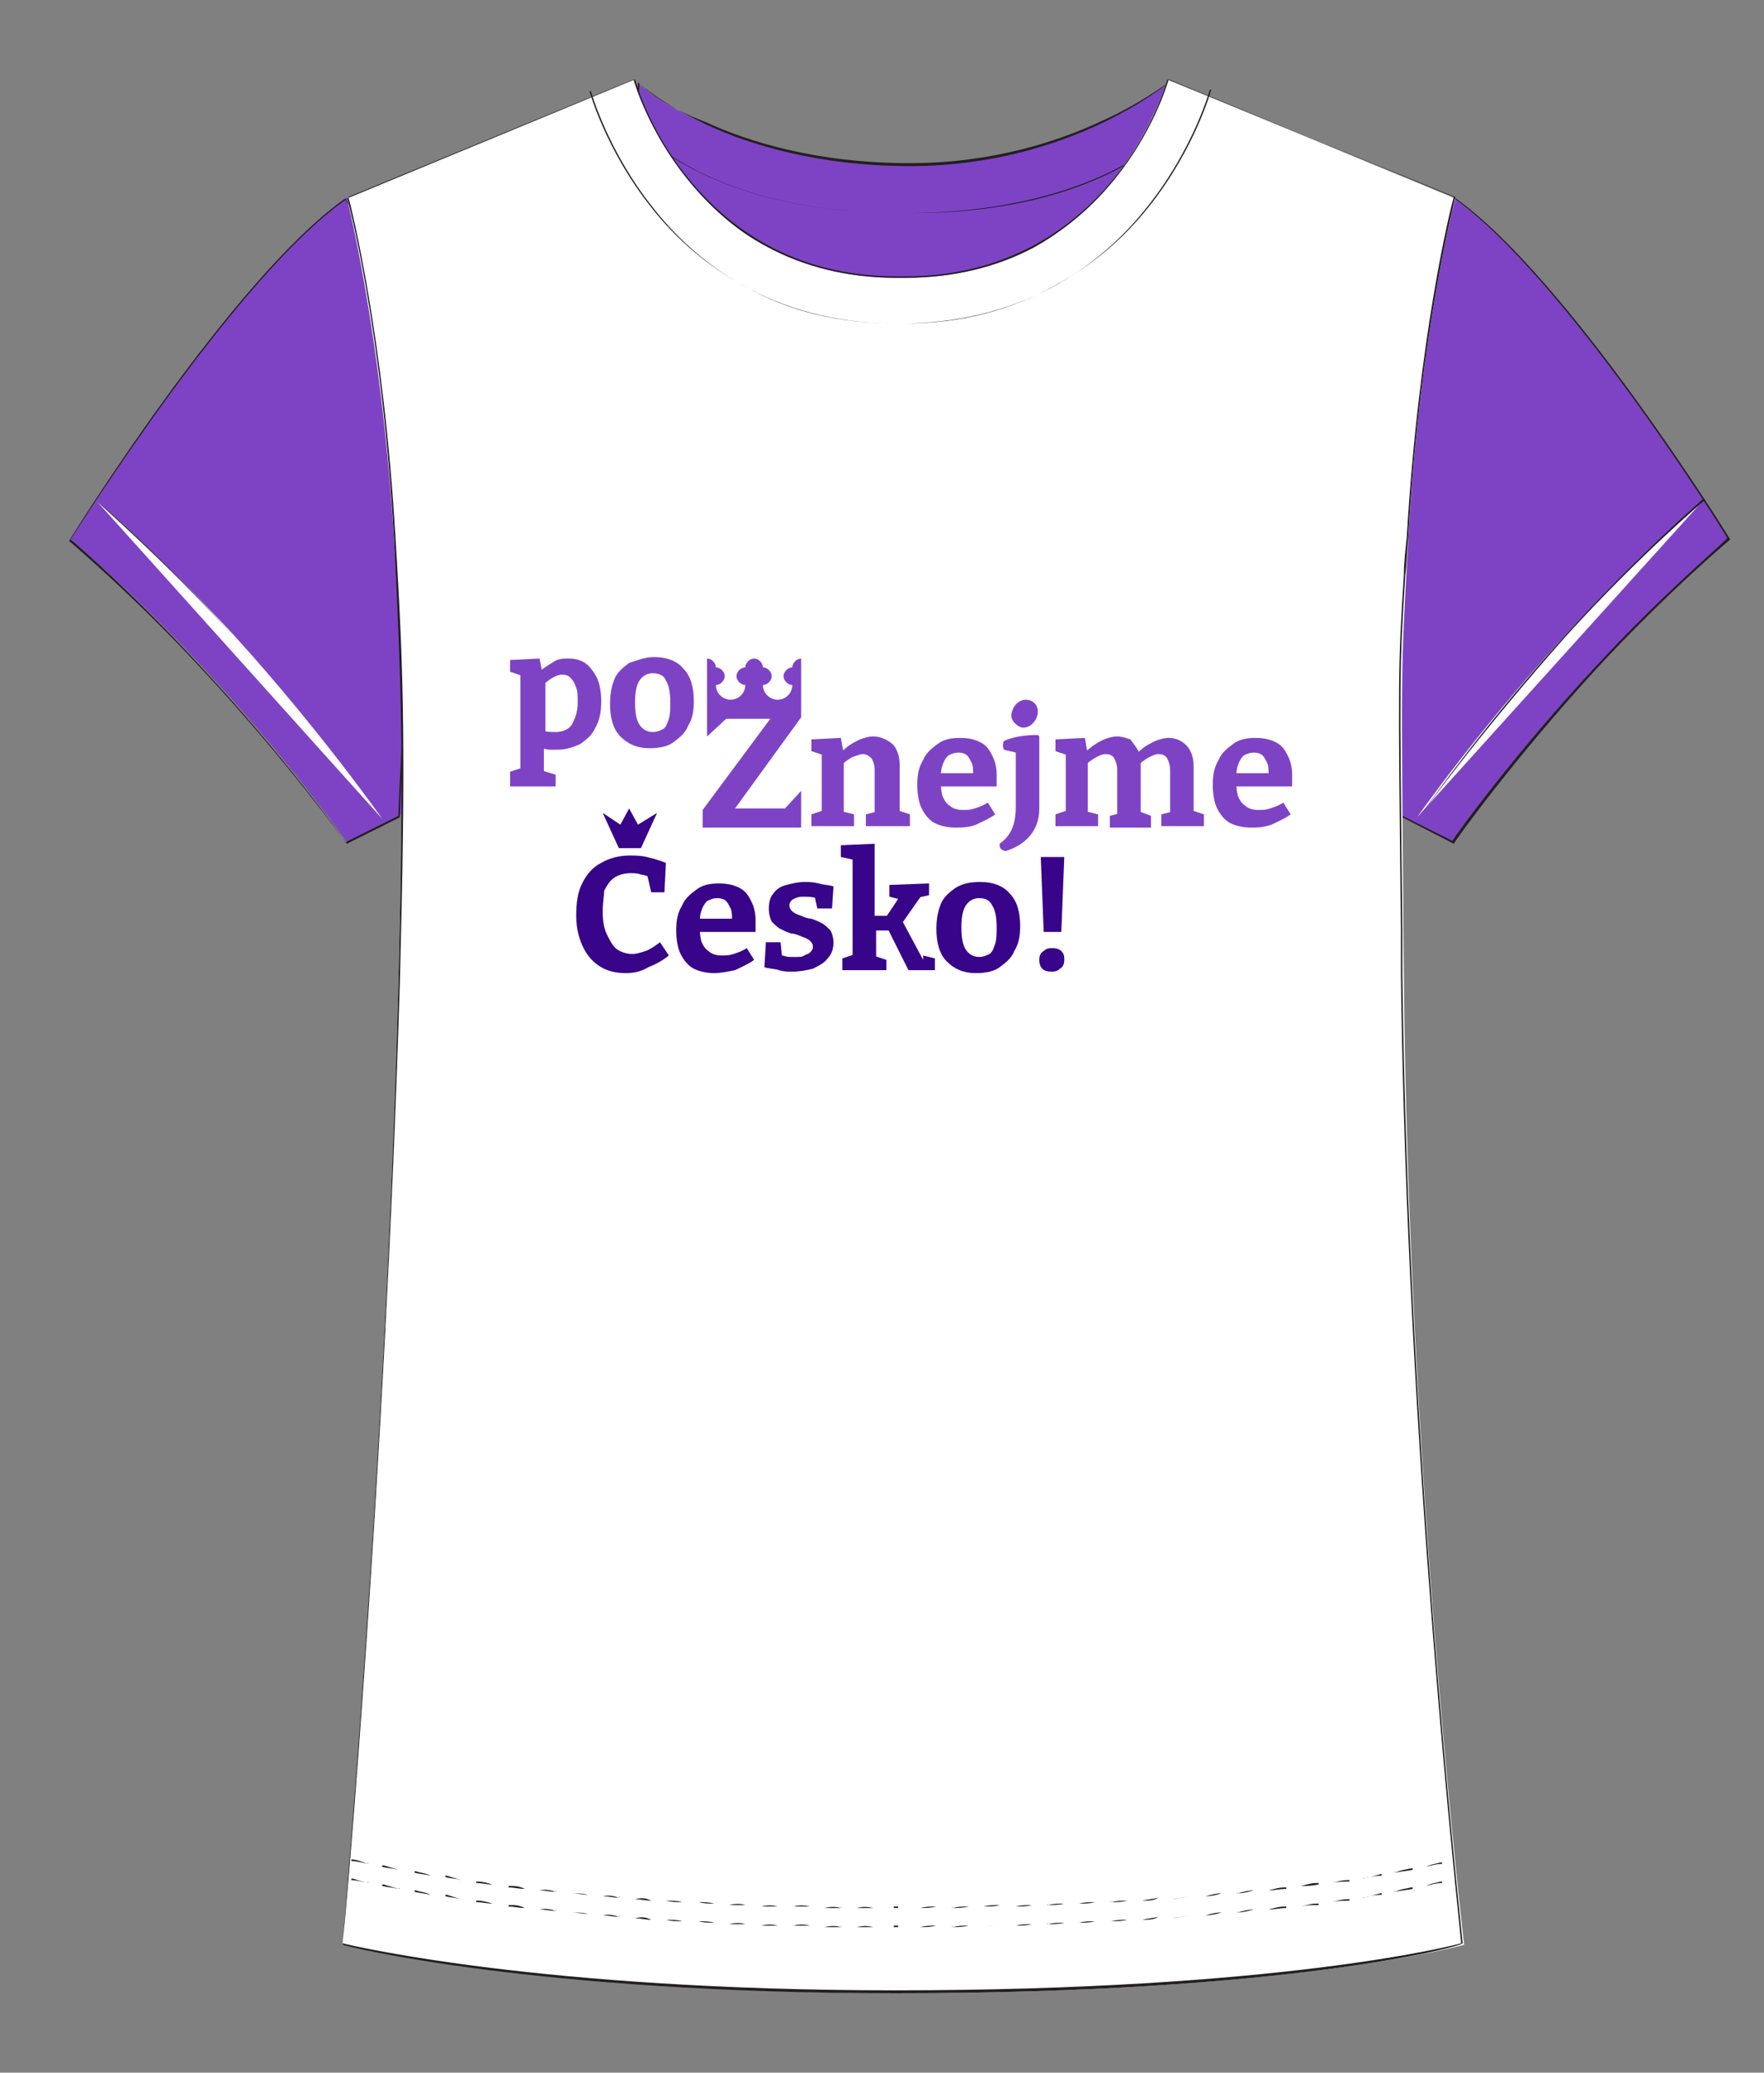 <?xml version="1.0" encoding="utf-8"?>
<!-- Generator: Adobe Illustrator 27.0.1, SVG Export Plug-In . SVG Version: 6.00 Build 0)  -->
<svg version="1.1" xmlns="http://www.w3.org/2000/svg" xmlns:xlink="http://www.w3.org/1999/xlink" x="0px" y="0px"
	 viewBox="0 0 120 141" style="enable-background:new 0 0 120 141;" xml:space="preserve">
<rect x="0" y="0" width="120" height="141" fill="#808080" stroke="none"/>
<style type="text/css">
	.st0{fill:#7E43C5;}
	.st1{fill:#231F20;}
	.st2{fill:#FFFFFF;}
	.st3{fill:#380489;}
</style>
<g id="Layer_2">
	<g>
		<g>
			<g>
				<path class="st0" d="M23.6,13.4C15.8,18.9,4.8,36.7,4.8,36.7s4.3,3.6,9.1,8.8c5.7,6.1,9.7,11.8,9.7,11.8l3.7-1.9
					C28,36.5,29.9,23.7,23.6,13.4z"/>
			</g>
			<path class="st1" d="M23.6,57.4L23.6,57.4c-0.1-0.1-4.2-5.8-9.8-11.8c-4.7-5.1-9-8.7-9.1-8.8l0,0l0,0
				c0.1-0.2,11.1-17.9,18.8-23.3l0,0l0,0c5.3,8.7,4.8,19.1,4.1,33.5c-0.1,2.7-0.3,5.6-0.4,8.6l0,0L23.6,57.4z M4.8,36.7
				c0.4,0.3,4.5,3.9,9,8.8c5.4,5.8,9.4,11.3,9.7,11.8l3.6-1.8c0.1-3,0.3-5.8,0.4-8.5c0.7-14.4,1.3-24.8-4-33.4
				C16.1,18.8,5.4,35.8,4.8,36.7z"/>
		</g>
		<g>
			<path class="st2" d="M6.5,34c0,0,4.4,3.8,9.4,9.2C21.8,49.7,26,55.7,26,55.7"/>
			<path class="st1" d="M26,55.7c0-0.1-4.3-6.1-10.1-12.4C11,37.9,6.5,34.1,6.5,34L6.5,34c0,0,4.5,3.8,9.4,9.3
				C21.7,49.6,26,55.6,26,55.7L26,55.7z"/>
		</g>
		<g>
			<g>
				<path class="st0" d="M98.8,13.4c7.8,5.4,18.8,23.3,18.8,23.3s-4.3,3.6-9.1,8.8c-5.7,6.1-9.7,11.8-9.7,11.8l-3.7-1.9
					C94.5,36.5,92.5,23.7,98.8,13.4z"/>
			</g>
			<path class="st1" d="M98.9,57.4l-3.7-1.9l0,0c-0.1-3-0.3-5.8-0.4-8.6c-0.7-14.4-1.3-24.8,4.1-33.5l0,0l0,0
				c7.7,5.4,18.7,23.1,18.8,23.3l0,0l0,0c0,0-4.3,3.6-9.1,8.8C103,51.6,98.9,57.3,98.9,57.4L98.9,57.4z M95.2,55.4l3.6,1.8
				c0.3-0.5,4.3-6,9.7-11.8c4.5-4.9,8.7-8.4,9-8.8c-0.5-0.9-11.2-17.9-18.7-23.2c-5.3,8.6-4.7,19-4,33.4
				C95,49.6,95.1,52.4,95.2,55.4z"/>
		</g>
		<g>
			<path class="st2" d="M115.9,34c0,0-4.4,3.8-9.4,9.2c-5.9,6.4-10.1,12.4-10.1,12.4"/>
			<path class="st1" d="M96.5,55.7L96.5,55.7c0-0.1,4.2-6.1,10-12.5c4.9-5.4,9.3-9.2,9.4-9.3L116,34c0,0-4.5,3.8-9.4,9.2
				C100.8,49.7,96.5,55.6,96.5,55.7z"/>
		</g>
		<g>
			<g>
				<path class="st0" d="M43.4,5.7c0,0,6.1,5.5,18.4,5.5c10.8,0,17.6-5.5,17.6-5.5s3,7.2-2.8,13.9c-5.8,6.7-26.9,3.8-30.7,1.9
					C42.1,19.7,43.4,5.7,43.4,5.7z"/>
			</g>
			<path class="st1" d="M61.6,23.8c-0.4,0-0.7,0-1.1,0c-6.2-0.1-12.6-1.3-14.6-2.2c-1.6-0.8-2.5-3.7-2.7-8.7
				c-0.1-3.7,0.2-7.2,0.2-7.2l0-0.1l0.1,0.1c0,0,1.6,1.4,4.6,2.8c2.8,1.3,7.5,2.8,13.8,2.8c5.6,0,10-1.5,12.8-2.8
				c3-1.4,4.7-2.8,4.7-2.8l0,0l0,0.1c0,0,0.8,1.8,0.8,4.5c0,2.4-0.6,6-3.6,9.5c-1.4,1.6-3.6,2.7-6.7,3.4
				C67.6,23.5,64.8,23.8,61.6,23.8z M43.5,5.7c-0.1,1.2-1.1,14,2.5,15.7c2,1,8.4,2.1,14.6,2.2c3.6,0.1,6.8-0.2,9.4-0.8
				c3.1-0.7,5.3-1.8,6.7-3.4c3-3.4,3.6-7,3.6-9.4c0-2.3-0.6-4.1-0.8-4.4c-0.3,0.2-2,1.5-4.7,2.7c-2.8,1.3-7.3,2.8-12.9,2.8
				c-6.4,0-11.1-1.5-13.9-2.8C45.3,7.3,43.8,6,43.5,5.7z"/>
		</g>
		<g>
			<path class="st1" d="M62,14.5h-0.7c-8.2,0-13.1-2.2-15.9-4c-3-2-4-4-4-4l0.1,0c0,0,1.1,2,4,4c2.7,1.8,7.7,4,15.8,4L62,14.5
				c8.1-0.1,13.1-2.3,15.8-4.1c2.9-2,4-4,4-4l0.1,0c0,0-1.1,2-4,4C75.1,12.3,70.1,14.5,62,14.5z"/>
		</g>
		<g>
			<g>
				<path class="st2" d="M60.8,135.5h0.3c-0.1,0-0.1,0-0.2,0C60.9,135.5,60.8,135.5,60.8,135.5z"/>
				<polygon class="st1" points="61.1,135.6 60.8,135.6 60.8,135.5 61,135.5 61.1,135.5 				"/>
			</g>
			<g>
				<path class="st2" d="M95.5,66.4c-0.2-23.2-0.2-20.1,0.3-29.8c0.8-14.2,3.2-23.1,3.2-23.1L79.4,5.4c0,0-3.7,13.5-17.9,13.5H61
					c-14.2,0-17.9-13.5-17.9-13.5l-19.5,8.1c0,0,2.3,8.9,3.2,23.1c0.6,9.7,0.7,14.7,0.3,30.4c-0.9,33.6-3.8,65.3-3.8,65.3
					s12.7,3.2,37.7,3.3c26.9,0,38.6-3.3,38.6-3.3S95.8,100,95.5,66.4z"/>
				<path class="st1" d="M61,135.6c-24.7,0-37.5-3.2-37.7-3.3l0,0l0,0c0-0.3,2.9-32.1,3.8-65.3c0.4-15.6,0.2-20.7-0.3-30.4
					c-0.8-14.1-3.1-23-3.2-23.1l0,0l19.6-8.1l0,0c0,0,0.9,3.4,3.6,6.7c2.5,3.1,6.9,6.7,14.2,6.7h0.6c7.3,0,11.8-3.7,14.2-6.7
					c2.7-3.3,3.6-6.7,3.6-6.7l0,0L99,13.4l0,0c0,0.1-2.4,9.1-3.2,23.1c-0.1,1-0.1,1.9-0.2,2.6c-0.4,6.4-0.4,6.4-0.2,24.1l0,3.1
					c0.4,33.2,4.1,65.6,4.1,65.9l0,0l0,0C99.5,132.4,87.6,135.6,61,135.6z M23.3,132.2c0.8,0.2,13.6,3.2,37.6,3.2
					c25.9,0,37.8-3,38.5-3.2c-0.1-1.3-3.7-33.2-4.1-65.9l0-3.1c-0.2-17.7-0.2-17.7,0.2-24.1c0-0.8,0.1-1.6,0.2-2.6
					c0.8-13.6,3-22.5,3.2-23.1l-19.4-8c-0.1,0.4-1.1,3.6-3.6,6.7c-1.6,2-3.4,3.5-5.5,4.7c-2.6,1.4-5.6,2.1-8.8,2.1H61
					c-3.2,0-6.2-0.7-8.8-2.1c-2.1-1.1-3.9-2.7-5.5-4.7c-2.5-3.1-3.5-6.3-3.6-6.7l-19.4,8c0.2,0.7,2.4,9.5,3.2,23.1
					c0.6,9.7,0.7,14.9,0.3,30.4C26.2,99.7,23.5,131,23.3,132.2z"/>
			</g>
		</g>
		<g>
			<path class="st1" d="M61.6,22h-0.7c-3.8,0-7.2-0.8-10.2-2.5c-2.4-1.3-4.6-3.1-6.4-5.4c-3.1-3.9-4.2-7.9-4.2-7.9l0.1,0
				c0,0,1.1,4,4.2,7.9c2.8,3.6,8,7.9,16.5,7.9L61.6,22c8.5-0.1,13.7-4.4,16.5-8c3.1-3.9,4.2-7.9,4.2-7.9l0.1,0c0,0-1.1,4-4.2,7.9
				c-1.8,2.3-4,4.1-6.4,5.4C68.8,21.1,65.4,22,61.6,22z"/>
		</g>
		<g>
			<polygon class="st1" points="61.1,131.1 60.8,131.1 60.8,131 61,131 61.1,131 			"/>
			<path class="st1" d="M61,131.1c-0.2,0-0.3,0-0.5,0c0,0,0,0,0,0c0,0,0,0,0,0c0,0,0,0,0,0c0.4,0,0.7,0,1.1,0c0,0,0,0,0,0
				c0,0,0,0,0,0c0,0,0,0,0,0C61.3,131.1,61.2,131.1,61,131.1z M62.6,131.1C62.6,131.1,62.6,131.1,62.6,131.1
				C62.6,131,62.6,131,62.6,131.1c0.4-0.1,0.7-0.1,1.1-0.1c0,0,0,0,0,0c0,0,0,0,0,0c0,0,0,0,0,0C63.3,131.1,63,131.1,62.6,131.1
				C62.6,131.1,62.6,131.1,62.6,131.1z M59.4,131.1C59.4,131.1,59.4,131.1,59.4,131.1c-0.4,0-0.7,0-1.1,0c0,0,0,0,0,0c0,0,0,0,0,0
				c0,0,0,0,0,0C58.7,131,59,131,59.4,131.1C59.4,131,59.4,131,59.4,131.1C59.4,131.1,59.4,131.1,59.4,131.1z M64.8,131.1
				C64.8,131.1,64.7,131.1,64.8,131.1C64.7,131,64.8,131,64.8,131.1c0.4-0.1,0.7-0.1,1.1-0.1c0,0,0,0,0,0c0,0,0,0,0,0
				C65.5,131.1,65.1,131.1,64.8,131.1C64.8,131.1,64.8,131.1,64.8,131.1z M57.2,131.1C57.2,131.1,57.2,131.1,57.2,131.1
				c-0.4,0-0.7,0-1.1,0c0,0,0,0,0,0c0,0,0,0,0,0C56.5,131,56.9,131,57.2,131.1C57.2,131,57.3,131,57.2,131.1
				C57.3,131.1,57.2,131.1,57.2,131.1z M66.9,131.1C66.9,131.1,66.9,131,66.9,131.1C66.9,131,66.9,131,66.9,131.1
				c0.4-0.1,0.7-0.1,1.1-0.1c0,0,0,0,0,0c0,0,0,0,0,0C67.7,131,67.3,131,66.9,131.1C66.9,131.1,66.9,131.1,66.9,131.1z M55.1,131
				C55.1,131,55.1,131,55.1,131c-0.4,0-0.7,0-1.1,0c0,0,0,0,0,0c0,0,0,0,0,0C54.3,130.9,54.7,130.9,55.1,131
				C55.1,131,55.1,131,55.1,131C55.1,131,55.1,131,55.1,131z M69.1,131C69.1,131,69.1,131,69.1,131C69.1,130.9,69.1,130.9,69.1,131
				c0.4-0.1,0.7-0.1,1.1-0.1c0,0,0,0,0,0c0,0,0,0,0,0C69.8,131,69.5,131,69.1,131C69.1,131,69.1,131,69.1,131z M52.9,131
				C52.9,131,52.9,131,52.9,131c-0.4,0-0.7,0-1.1,0c0,0,0,0,0,0c0,0,0,0,0,0C52.2,130.9,52.5,130.9,52.9,131
				C52.9,130.9,52.9,130.9,52.9,131C52.9,131,52.9,131,52.9,131z M71.3,130.9C71.2,130.9,71.2,130.9,71.3,130.9
				C71.2,130.9,71.2,130.8,71.3,130.9c0.4-0.1,0.7-0.1,1.1-0.1c0,0,0,0,0,0c0,0,0,0,0,0C72,130.9,71.6,130.9,71.3,130.9
				C71.3,130.9,71.3,130.9,71.3,130.9z M50.7,130.9C50.7,130.9,50.7,130.9,50.7,130.9c-0.4,0-0.7,0-1.1,0c0,0,0,0,0,0c0,0,0,0,0,0
				C50,130.8,50.4,130.8,50.7,130.9C50.8,130.8,50.8,130.8,50.7,130.9C50.8,130.9,50.8,130.9,50.7,130.9z M73.4,130.8
				C73.4,130.8,73.4,130.8,73.4,130.8C73.4,130.8,73.4,130.8,73.4,130.8c0.4-0.1,0.7-0.1,1.1-0.1c0,0,0,0,0,0c0,0,0,0,0,0
				C74.1,130.8,73.8,130.8,73.4,130.8C73.4,130.8,73.4,130.8,73.4,130.8z M48.6,130.8C48.6,130.8,48.6,130.8,48.6,130.8
				c-0.4,0-0.7,0-1.1-0.1c0,0,0,0,0,0c0,0,0,0,0,0C47.9,130.7,48.2,130.7,48.6,130.8C48.6,130.7,48.6,130.7,48.6,130.8
				C48.6,130.8,48.6,130.8,48.6,130.8z M75.6,130.7C75.5,130.7,75.5,130.7,75.6,130.7C75.5,130.7,75.5,130.7,75.6,130.7
				c0.4-0.1,0.7-0.1,1.1-0.1c0,0,0,0,0,0c0,0,0,0,0,0C76.3,130.7,75.9,130.7,75.6,130.7C75.6,130.7,75.6,130.7,75.6,130.7z
				 M46.4,130.7C46.4,130.7,46.4,130.7,46.4,130.7c-0.4,0-0.7,0-1.1-0.1c0,0,0,0,0,0c0,0,0,0,0,0C45.7,130.6,46.1,130.6,46.4,130.7
				C46.5,130.6,46.5,130.6,46.4,130.7C46.5,130.7,46.5,130.7,46.4,130.7z M77.7,130.6C77.7,130.6,77.7,130.6,77.7,130.6
				C77.7,130.6,77.7,130.5,77.7,130.6c0.4-0.1,0.7-0.1,1.1-0.2c0,0,0,0,0,0c0,0,0,0,0,0C78.5,130.6,78.1,130.6,77.7,130.6
				C77.7,130.6,77.7,130.6,77.7,130.6z M44.3,130.6C44.3,130.6,44.3,130.6,44.3,130.6c-0.4,0-0.7-0.1-1.1-0.1c0,0,0,0,0,0
				c0,0,0,0,0,0C43.6,130.4,43.9,130.4,44.3,130.6C44.3,130.5,44.3,130.5,44.3,130.6C44.3,130.5,44.3,130.6,44.3,130.6z M79.9,130.5
				C79.9,130.5,79.8,130.5,79.9,130.5C79.8,130.4,79.9,130.4,79.9,130.5c0.4-0.1,0.7-0.1,1.1-0.2c0,0,0,0,0,0c0,0,0,0,0,0
				C80.6,130.4,80.2,130.4,79.9,130.5C79.9,130.5,79.9,130.5,79.9,130.5z M42.1,130.4C42.1,130.4,42.1,130.4,42.1,130.4
				c-0.4,0-0.7-0.1-1.1-0.1c0,0,0,0,0,0c0,0,0,0,0,0C41.4,130.2,41.8,130.3,42.1,130.4C42.1,130.3,42.2,130.3,42.1,130.4
				C42.2,130.4,42.1,130.4,42.1,130.4z M82,130.3C82,130.3,82,130.3,82,130.3C82,130.2,82,130.2,82,130.3c0.4-0.1,0.7-0.2,1.1-0.2
				c0,0,0,0,0,0c0,0,0,0,0,0C82.8,130.2,82.4,130.3,82,130.3C82,130.3,82,130.3,82,130.3z M40,130.2C40,130.2,40,130.2,40,130.2
				c-0.4,0-0.7-0.1-1.1-0.1c0,0,0,0,0,0c0,0,0,0,0,0C39.2,130.1,39.6,130.1,40,130.2C40,130.1,40,130.1,40,130.2
				C40,130.2,40,130.2,40,130.2z M84.2,130.1C84.2,130.1,84.1,130.1,84.2,130.1C84.1,130.1,84.2,130,84.2,130.1
				c0.4-0.1,0.7-0.2,1.1-0.2c0,0,0,0,0,0c0,0,0,0,0,0C84.9,130,84.6,130.1,84.2,130.1C84.2,130.1,84.2,130.1,84.2,130.1z M37.8,130
				C37.8,130,37.8,130,37.8,130c-0.4,0-0.7-0.1-1.1-0.1c0,0,0,0,0,0c0,0,0,0,0,0C37.1,129.8,37.5,129.9,37.8,130
				C37.8,129.9,37.9,129.9,37.8,130C37.9,130,37.8,130,37.8,130z M86.3,129.9C86.3,129.9,86.3,129.9,86.3,129.9
				C86.3,129.8,86.3,129.8,86.3,129.9c0.4-0.1,0.7-0.2,1.1-0.2c0,0,0,0,0.1,0c0,0,0,0,0,0.1C87.1,129.8,86.7,129.9,86.3,129.9
				C86.3,129.9,86.3,129.9,86.3,129.9z M35.7,129.8C35.7,129.8,35.7,129.8,35.7,129.8c-0.4,0-0.7-0.1-1.1-0.1c0,0,0,0,0-0.1
				c0,0,0,0,0.1,0C35,129.6,35.3,129.6,35.7,129.8C35.7,129.7,35.7,129.7,35.7,129.8C35.7,129.8,35.7,129.8,35.7,129.8z M88.5,129.7
				C88.5,129.7,88.4,129.6,88.5,129.7C88.4,129.6,88.4,129.6,88.5,129.7c0.4-0.1,0.7-0.2,1.1-0.2c0,0,0,0,0.1,0c0,0,0,0,0,0.1
				C89.2,129.6,88.9,129.6,88.5,129.7C88.5,129.7,88.5,129.7,88.5,129.7z M33.5,129.5C33.5,129.5,33.5,129.5,33.5,129.5
				c-0.4,0-0.7-0.1-1.1-0.1c0,0,0,0,0-0.1c0,0,0,0,0.1,0C32.8,129.3,33.2,129.4,33.5,129.5C33.6,129.4,33.6,129.4,33.5,129.5
				C33.6,129.5,33.5,129.5,33.5,129.5z M90.6,129.4C90.6,129.4,90.6,129.4,90.6,129.4C90.6,129.3,90.6,129.3,90.6,129.4
				c0.4-0.1,0.7-0.2,1.1-0.2c0,0,0,0,0.1,0c0,0,0,0,0,0.1C91.4,129.3,91,129.3,90.6,129.4C90.6,129.4,90.6,129.4,90.6,129.4z
				 M31.4,129.2C31.4,129.2,31.4,129.2,31.4,129.2c-0.4-0.1-0.7-0.1-1.1-0.2c0,0,0,0,0-0.1c0,0,0,0,0.1,0
				C30.7,129,31,129.1,31.4,129.2C31.4,129.1,31.4,129.2,31.4,129.2C31.4,129.2,31.4,129.2,31.4,129.2z M92.8,129.1
				C92.7,129.1,92.7,129,92.8,129.1C92.7,129,92.7,129,92.8,129.1c0.4-0.1,0.7-0.2,1.1-0.3c0,0,0,0,0.1,0c0,0,0,0,0,0.1
				C93.5,128.9,93.1,129,92.8,129.1C92.8,129.1,92.8,129.1,92.8,129.1z M29.3,128.9C29.3,128.9,29.2,128.9,29.3,128.9
				c-0.4-0.1-0.7-0.1-1.1-0.2c0,0,0,0,0-0.1c0,0,0,0,0.1,0C28.5,128.7,28.9,128.7,29.3,128.9C29.3,128.8,29.3,128.8,29.3,128.9
				C29.3,128.9,29.3,128.9,29.3,128.9z M94.9,128.7C94.9,128.7,94.8,128.7,94.9,128.7C94.8,128.6,94.9,128.6,94.9,128.7
				c0.4-0.2,0.7-0.2,1.1-0.3c0,0,0,0,0.1,0c0,0,0,0,0,0.1C95.6,128.6,95.3,128.6,94.9,128.7C94.9,128.7,94.9,128.7,94.9,128.7z
				 M27.1,128.5C27.1,128.5,27.1,128.5,27.1,128.5c-0.4-0.1-0.7-0.1-1.1-0.2c0,0,0,0,0-0.1c0,0,0,0,0.1,0
				C26.4,128.3,26.8,128.4,27.1,128.5C27.2,128.4,27.2,128.5,27.1,128.5C27.2,128.5,27.1,128.5,27.1,128.5z M97,128.3
				C97,128.3,97,128.3,97,128.3C97,128.2,97,128.2,97,128.3c0.4-0.2,0.7-0.2,1-0.3c0,0,0,0,0.1,0c0,0,0,0,0,0.1
				C97.7,128.1,97.4,128.2,97,128.3C97,128.3,97,128.3,97,128.3z M25,128.1C25,128.1,25,128.1,25,128.1c-0.7-0.2-1.1-0.2-1.1-0.2
				c0,0,0,0,0-0.1c0,0,0,0,0.1,0C24,127.8,24.3,127.9,25,128.1C25,128,25.1,128,25,128.1C25,128.1,25,128.1,25,128.1z"/>
		</g>
		<g>
			<polygon class="st1" points="61.1,129.8 60.8,129.8 60.8,129.7 61,129.7 61.1,129.7 			"/>
			<path class="st1" d="M61,129.8c-0.2,0-0.3,0-0.5,0c0,0,0,0,0,0c0,0,0,0,0,0c0,0,0,0,0,0c0.4,0,0.7,0,1.1,0c0,0,0,0,0,0
				c0,0,0,0,0,0c0,0,0,0,0,0C61.3,129.8,61.2,129.8,61,129.8z M62.6,129.8C62.6,129.8,62.6,129.8,62.6,129.8
				C62.6,129.7,62.6,129.7,62.6,129.8c0.4-0.1,0.7-0.1,1.1-0.1c0,0,0,0,0,0c0,0,0,0,0,0c0,0,0,0,0,0C63.3,129.8,63,129.8,62.6,129.8
				C62.6,129.8,62.6,129.8,62.6,129.8z M59.4,129.8C59.4,129.8,59.4,129.8,59.4,129.8c-0.4,0-0.7,0-1.1,0c0,0,0,0,0,0c0,0,0,0,0,0
				c0,0,0,0,0,0C58.7,129.7,59,129.7,59.4,129.8C59.4,129.7,59.4,129.7,59.4,129.8C59.4,129.8,59.4,129.8,59.4,129.8z M64.8,129.8
				C64.8,129.8,64.7,129.8,64.8,129.8C64.7,129.7,64.8,129.7,64.8,129.8c0.4-0.1,0.7-0.1,1.1-0.1c0,0,0,0,0,0c0,0,0,0,0,0
				C65.5,129.8,65.1,129.8,64.8,129.8C64.8,129.8,64.8,129.8,64.8,129.8z M57.2,129.8C57.2,129.8,57.2,129.8,57.2,129.8
				c-0.4,0-0.7,0-1.1,0c0,0,0,0,0,0c0,0,0,0,0,0C56.5,129.7,56.9,129.7,57.2,129.8C57.2,129.7,57.3,129.7,57.2,129.8
				C57.3,129.8,57.2,129.8,57.2,129.8z M66.9,129.7C66.9,129.7,66.9,129.7,66.9,129.7C66.9,129.7,66.9,129.7,66.9,129.7
				c0.4-0.1,0.7-0.1,1.1-0.1c0,0,0,0,0,0c0,0,0,0,0,0C67.7,129.7,67.3,129.7,66.9,129.7C66.9,129.7,66.9,129.7,66.9,129.7z
				 M55.1,129.7C55.1,129.7,55.1,129.7,55.1,129.7c-0.4,0-0.7,0-1.1,0c0,0,0,0,0,0c0,0,0,0,0,0C54.3,129.6,54.7,129.6,55.1,129.7
				C55.1,129.6,55.1,129.7,55.1,129.7C55.1,129.7,55.1,129.7,55.1,129.7z M69.1,129.7C69.1,129.7,69.1,129.7,69.1,129.7
				C69.1,129.6,69.1,129.6,69.1,129.7c0.4-0.1,0.7-0.1,1.1-0.1c0,0,0,0,0,0c0,0,0,0,0,0C69.8,129.7,69.5,129.7,69.1,129.7
				C69.1,129.7,69.1,129.7,69.1,129.7z M52.9,129.7C52.9,129.7,52.9,129.7,52.9,129.7c-0.4,0-0.7,0-1.1,0c0,0,0,0,0,0c0,0,0,0,0,0
				C52.2,129.6,52.5,129.6,52.9,129.7C52.9,129.6,52.9,129.6,52.9,129.7C52.9,129.7,52.9,129.7,52.9,129.7z M71.3,129.6
				C71.2,129.6,71.2,129.6,71.3,129.6C71.2,129.6,71.2,129.5,71.3,129.6c0.4-0.1,0.7-0.1,1.1-0.1c0,0,0,0,0,0c0,0,0,0,0,0
				C72,129.6,71.6,129.6,71.3,129.6C71.3,129.6,71.3,129.6,71.3,129.6z M50.7,129.6C50.7,129.6,50.7,129.6,50.7,129.6
				c-0.4,0-0.7,0-1.1,0c0,0,0,0,0,0c0,0,0,0,0,0C50,129.5,50.4,129.5,50.7,129.6C50.8,129.5,50.8,129.5,50.7,129.6
				C50.8,129.6,50.8,129.6,50.7,129.6z M73.4,129.5C73.4,129.5,73.4,129.5,73.4,129.5C73.4,129.5,73.4,129.4,73.4,129.5
				c0.4-0.1,0.7-0.1,1.1-0.1c0,0,0,0,0,0c0,0,0,0,0,0C74.1,129.5,73.8,129.5,73.4,129.5C73.4,129.5,73.4,129.5,73.4,129.5z
				 M48.6,129.5C48.6,129.5,48.6,129.5,48.6,129.5c-0.4,0-0.7,0-1.1-0.1c0,0,0,0,0,0c0,0,0,0,0,0C47.9,129.4,48.2,129.4,48.6,129.5
				C48.6,129.4,48.6,129.4,48.6,129.5C48.6,129.5,48.6,129.5,48.6,129.5z M75.6,129.4C75.5,129.4,75.5,129.4,75.6,129.4
				C75.5,129.4,75.5,129.3,75.6,129.4c0.4-0.1,0.7-0.1,1.1-0.1c0,0,0,0,0,0c0,0,0,0,0,0C76.3,129.4,75.9,129.4,75.6,129.4
				C75.6,129.4,75.6,129.4,75.6,129.4z M46.4,129.4C46.4,129.4,46.4,129.4,46.4,129.4c-0.4,0-0.7,0-1.1-0.1c0,0,0,0,0,0c0,0,0,0,0,0
				C45.7,129.3,46.1,129.3,46.4,129.4C46.5,129.3,46.5,129.3,46.4,129.4C46.5,129.4,46.5,129.4,46.4,129.4z M77.7,129.3
				C77.7,129.3,77.7,129.3,77.7,129.3C77.7,129.2,77.7,129.2,77.7,129.3c0.4-0.1,0.7-0.1,1.1-0.2c0,0,0,0,0,0c0,0,0,0,0,0
				C78.5,129.3,78.1,129.3,77.7,129.3C77.7,129.3,77.7,129.3,77.7,129.3z M44.3,129.3C44.3,129.3,44.3,129.3,44.3,129.3
				c-0.4,0-0.7-0.1-1.1-0.1c0,0,0,0,0,0c0,0,0,0,0,0C43.6,129.1,43.9,129.1,44.3,129.3C44.3,129.2,44.3,129.2,44.3,129.3
				C44.3,129.2,44.3,129.3,44.3,129.3z M79.9,129.2C79.9,129.2,79.8,129.1,79.9,129.2C79.8,129.1,79.9,129.1,79.9,129.2
				c0.4-0.1,0.7-0.1,1.1-0.2c0,0,0,0,0,0c0,0,0,0,0,0C80.6,129.1,80.2,129.1,79.9,129.2C79.9,129.2,79.9,129.2,79.9,129.2z
				 M42.1,129.1C42.1,129.1,42.1,129.1,42.1,129.1c-0.4,0-0.7-0.1-1.1-0.1c0,0,0,0,0,0c0,0,0,0,0,0C41.4,128.9,41.8,129,42.1,129.1
				C42.1,129,42.2,129,42.1,129.1C42.2,129.1,42.1,129.1,42.1,129.1z M82,129C82,129,82,129,82,129C82,128.9,82,128.9,82,129
				c0.4-0.1,0.7-0.2,1.1-0.2c0,0,0,0,0,0c0,0,0,0,0,0C82.8,128.9,82.4,129,82,129C82,129,82,129,82,129z M40,128.9
				C40,128.9,40,128.9,40,128.9c-0.4,0-0.7-0.1-1.1-0.1c0,0,0,0,0,0c0,0,0,0,0,0C39.2,128.8,39.6,128.8,40,128.9
				C40,128.8,40,128.8,40,128.9C40,128.9,40,128.9,40,128.9z M84.2,128.8C84.2,128.8,84.1,128.8,84.2,128.8
				C84.1,128.7,84.2,128.7,84.2,128.8c0.4-0.1,0.7-0.2,1.1-0.2c0,0,0,0,0,0c0,0,0,0,0,0C84.9,128.7,84.6,128.8,84.2,128.8
				C84.2,128.8,84.2,128.8,84.2,128.8z M37.8,128.7C37.8,128.7,37.8,128.7,37.8,128.7c-0.4,0-0.7-0.1-1.1-0.1c0,0,0,0,0,0
				c0,0,0,0,0,0C37.1,128.5,37.5,128.6,37.8,128.7C37.8,128.6,37.9,128.6,37.8,128.7C37.9,128.7,37.8,128.7,37.8,128.7z M86.3,128.6
				C86.3,128.6,86.3,128.6,86.3,128.6C86.3,128.5,86.3,128.5,86.3,128.6c0.4-0.1,0.7-0.2,1.1-0.2c0,0,0,0,0.1,0c0,0,0,0,0,0.1
				C87.1,128.5,86.7,128.6,86.3,128.6C86.3,128.6,86.3,128.6,86.3,128.6z M35.7,128.5C35.7,128.5,35.7,128.5,35.7,128.5
				c-0.4,0-0.7-0.1-1.1-0.1c0,0,0,0,0-0.1c0,0,0,0,0.1,0C35,128.3,35.3,128.3,35.7,128.5C35.7,128.4,35.7,128.4,35.7,128.5
				C35.7,128.4,35.7,128.5,35.7,128.5z M88.5,128.3C88.5,128.3,88.4,128.3,88.5,128.3C88.4,128.3,88.4,128.3,88.5,128.3
				c0.4-0.1,0.7-0.2,1.1-0.2c0,0,0,0,0.1,0c0,0,0,0,0,0.1C89.2,128.3,88.9,128.3,88.5,128.3C88.5,128.3,88.5,128.3,88.5,128.3z
				 M33.5,128.2C33.5,128.2,33.5,128.2,33.5,128.2c-0.4,0-0.7-0.1-1.1-0.1c0,0,0,0,0-0.1c0,0,0,0,0.1,0
				C32.8,128,33.2,128.1,33.5,128.2C33.6,128.1,33.6,128.1,33.5,128.2C33.6,128.2,33.5,128.2,33.5,128.2z M90.6,128.1
				C90.6,128.1,90.6,128.1,90.6,128.1C90.6,128,90.6,128,90.6,128.1c0.4-0.1,0.7-0.2,1.1-0.2c0,0,0,0,0.1,0c0,0,0,0,0,0.1
				C91.4,128,91,128,90.6,128.1C90.6,128.1,90.6,128.1,90.6,128.1z M31.4,127.9C31.4,127.9,31.4,127.9,31.4,127.9
				c-0.4-0.1-0.7-0.1-1.1-0.2c0,0,0,0,0-0.1c0,0,0,0,0.1,0C30.7,127.7,31,127.8,31.4,127.9C31.4,127.8,31.4,127.8,31.4,127.9
				C31.4,127.9,31.4,127.9,31.4,127.9z M92.8,127.8C92.7,127.8,92.7,127.7,92.8,127.8C92.7,127.7,92.7,127.7,92.8,127.8
				c0.4-0.1,0.7-0.2,1.1-0.3c0,0,0,0,0.1,0c0,0,0,0,0,0.1C93.5,127.6,93.1,127.7,92.8,127.8C92.8,127.8,92.8,127.8,92.8,127.8z
				 M29.3,127.6C29.3,127.6,29.2,127.6,29.3,127.6c-0.4-0.1-0.7-0.1-1.1-0.2c0,0,0,0,0-0.1c0,0,0,0,0.1,0
				C28.5,127.4,28.9,127.4,29.3,127.6C29.3,127.5,29.3,127.5,29.3,127.6C29.3,127.6,29.3,127.6,29.3,127.6z M94.9,127.4
				C94.9,127.4,94.8,127.4,94.9,127.4C94.8,127.3,94.9,127.3,94.9,127.4c0.4-0.2,0.7-0.2,1.1-0.3c0,0,0,0,0.1,0c0,0,0,0,0,0.1
				C95.6,127.3,95.3,127.3,94.9,127.4C94.9,127.4,94.9,127.4,94.9,127.4z M27.1,127.2C27.1,127.2,27.1,127.2,27.1,127.2
				c-0.4-0.1-0.7-0.1-1.1-0.2c0,0,0,0,0-0.1c0,0,0,0,0.1,0C26.4,127,26.8,127.1,27.1,127.2C27.2,127.1,27.2,127.1,27.1,127.2
				C27.2,127.2,27.1,127.2,27.1,127.2z M97,127C97,127,97,127,97,127C97,126.9,97,126.9,97,127c0.4-0.2,0.7-0.2,1-0.3c0,0,0,0,0.1,0
				c0,0,0,0,0,0.1C97.7,126.8,97.4,126.9,97,127C97,127,97,127,97,127z M25,126.8C25,126.8,25,126.8,25,126.8
				c-0.7-0.2-1.1-0.2-1.1-0.2c0,0,0,0,0-0.1c0,0,0,0,0.1,0C24,126.5,24.3,126.5,25,126.8C25,126.7,25.1,126.7,25,126.8
				C25,126.8,25,126.8,25,126.8z"/>
		</g>
	</g>
</g>
<g id="Layer_1">
	<g>
		<path class="st0" d="M34.7,53.3v-0.8l0.9-0.3l-0.2,0.3v-6.7l0.2,0.2l-0.9-0.3v-0.8l2-0.1l0.2,1l-0.2-0.1c0.3-0.3,0.7-0.5,1-0.7
			c0.3-0.2,0.7-0.2,1-0.2c0.4,0,0.8,0.1,1.1,0.3c0.3,0.2,0.6,0.6,0.8,1c0.2,0.4,0.3,1,0.3,1.6c0,0.7-0.1,1.3-0.4,1.8
			c-0.2,0.5-0.6,0.8-1,1.1c-0.4,0.2-1,0.4-1.5,0.4c-0.2,0-0.4,0-0.6,0c-0.2,0-0.4-0.1-0.6-0.1l0.2-0.2v1.9l-0.2-0.2l1,0.3v0.8H34.7z
			 M37.8,49.8c0.5,0,0.9-0.2,1.1-0.5c0.2-0.4,0.4-0.8,0.4-1.5c0-0.4,0-0.8-0.1-1c-0.1-0.3-0.2-0.5-0.4-0.7c-0.2-0.2-0.4-0.2-0.6-0.2
			c-0.2,0-0.4,0.1-0.6,0.2c-0.2,0.1-0.4,0.3-0.7,0.5l0.2-0.4V50l-0.2-0.3C37.2,49.8,37.5,49.8,37.8,49.8z"/>
		<path class="st0" d="M44.5,44.7c0.9,0,1.6,0.3,2,0.8c0.5,0.5,0.7,1.3,0.7,2.2c0,0.7-0.1,1.2-0.4,1.7c-0.2,0.5-0.6,0.8-1,1.1
			c-0.4,0.3-1,0.4-1.6,0.4c-0.9,0-1.5-0.3-2-0.8c-0.5-0.5-0.7-1.3-0.7-2.2c0-0.7,0.1-1.2,0.3-1.7c0.2-0.5,0.6-0.8,1-1.1
			C43.4,44.9,43.9,44.7,44.5,44.7z M44.4,45.8c-0.4,0-0.7,0.2-0.9,0.5c-0.2,0.3-0.3,0.8-0.3,1.5c0,0.7,0.1,1.2,0.3,1.5
			c0.2,0.3,0.5,0.5,0.9,0.5c0.3,0,0.5-0.1,0.7-0.2c0.2-0.1,0.3-0.4,0.4-0.7c0.1-0.3,0.1-0.7,0.1-1.1c0-0.7-0.1-1.2-0.3-1.5
			C45.2,46,44.9,45.8,44.4,45.8z"/>
		<path class="st0" d="M55.2,56.2v-0.8l0.9-0.3l-0.2,0.2v-4.2l0.2,0.3l-0.9-0.3v-0.8l2-0.1l0.2,1.1l-0.2-0.1
			c0.4-0.4,0.7-0.6,1.1-0.8c0.4-0.2,0.8-0.3,1.1-0.3c0.5,0,0.9,0.2,1.3,0.5c0.3,0.3,0.5,0.8,0.5,1.4v3.3L61,55.1l0.9,0.3v0.8h-3
			v-0.8l0.8-0.2l-0.2,0.2v-3c0-0.4-0.1-0.6-0.2-0.8c-0.2-0.2-0.4-0.3-0.6-0.3c-0.2,0-0.4,0.1-0.7,0.2c-0.2,0.1-0.5,0.3-0.7,0.5
			l0.1-0.2v3.6l-0.1-0.2l0.8,0.2v0.8H55.2z"/>
		<path class="st0" d="M77.5,51.2l-0.2,0.1c0.4-0.4,0.7-0.6,1.1-0.8c0.4-0.2,0.8-0.3,1.1-0.3c0.5,0,0.9,0.2,1.2,0.5
			c0.3,0.3,0.5,0.8,0.5,1.4v3.3L81,55.1l0.9,0.3v0.8H79v-0.8l0.8-0.2l-0.2,0.2v-3c0-0.4-0.1-0.6-0.2-0.8c-0.1-0.2-0.3-0.3-0.6-0.3
			c-0.2,0-0.4,0.1-0.6,0.2c-0.2,0.1-0.5,0.3-0.7,0.5l0.1-0.3c0,0.1,0,0.1,0,0.2c0,0,0,0.1,0,0.1v3.4l-0.1-0.2l0.8,0.3v0.8h-2.8v-0.8
			l0.8-0.2L76,55.4v-3c0-0.4-0.1-0.6-0.2-0.8c-0.1-0.2-0.3-0.3-0.6-0.3c-0.2,0-0.4,0.1-0.6,0.2c-0.2,0.1-0.5,0.3-0.7,0.5l0.1-0.2
			v3.6l-0.1-0.2l0.8,0.2v0.8h-2.9v-0.8l0.9-0.3l-0.2,0.2v-4.2l0.2,0.3l-0.9-0.3v-0.8l2-0.1l0.2,1.1l-0.2-0.1
			c0.3-0.3,0.7-0.6,1.1-0.8c0.4-0.2,0.8-0.3,1.1-0.3c0.3,0,0.6,0.1,0.9,0.2C77.1,50.6,77.3,50.8,77.5,51.2z"/>
		<path class="st0" d="M85.1,56.3c-0.5,0-1-0.1-1.4-0.3c-0.4-0.2-0.7-0.6-0.9-1c-0.2-0.4-0.3-1-0.3-1.6c0-0.7,0.1-1.2,0.4-1.7
			c0.2-0.5,0.6-0.8,1-1.1c0.4-0.3,0.9-0.4,1.5-0.4c0.6,0,1,0.1,1.4,0.3c0.4,0.2,0.6,0.5,0.8,0.9c0.2,0.4,0.3,0.8,0.3,1.3
			c0,0.1,0,0.3,0,0.4c0,0.1,0,0.3,0,0.4h-4.1v-0.9h2.7l-0.2,0.1c0-0.3,0-0.6-0.1-0.8c-0.1-0.2-0.2-0.4-0.3-0.5
			c-0.1-0.1-0.3-0.2-0.6-0.2c-0.3,0-0.5,0.1-0.7,0.2c-0.2,0.2-0.3,0.4-0.4,0.7c-0.1,0.3-0.1,0.6-0.1,0.9c0,0.4,0,0.7,0.1,1.1
			c0.1,0.3,0.3,0.6,0.5,0.7c0.2,0.2,0.5,0.3,0.9,0.3c0.3,0,0.5,0,0.8-0.1c0.3-0.1,0.6-0.2,0.9-0.4l0.5,0.8c-0.4,0.3-0.9,0.5-1.3,0.7
			C85.9,56.3,85.5,56.3,85.1,56.3z"/>
		<path class="st3" d="M42.6,66.2c-0.6,0-1.2-0.1-1.7-0.4c-0.5-0.3-0.9-0.7-1.2-1.3c-0.3-0.6-0.5-1.3-0.5-2.2c0-0.9,0.1-1.6,0.4-2.2
			c0.3-0.6,0.7-1.1,1.3-1.4c0.5-0.3,1.2-0.5,1.9-0.5c0.4,0,0.8,0,1.2,0.1c0.4,0.1,0.8,0.2,1.3,0.4l-0.1,2h-0.9L44,59.4l0.3,0.3
			c-0.3-0.1-0.5-0.2-0.7-0.2c-0.2-0.1-0.5-0.1-0.7-0.1c-0.4,0-0.8,0.1-1.1,0.3c-0.3,0.2-0.5,0.5-0.7,0.9C41.1,60.9,41,61.4,41,62
			c0,0.7,0.1,1.2,0.3,1.6c0.2,0.4,0.4,0.8,0.7,1c0.3,0.2,0.7,0.3,1,0.3c0.3,0,0.6-0.1,0.9-0.2c0.3-0.1,0.6-0.3,1-0.6l0.6,0.9
			c-0.5,0.4-0.9,0.6-1.4,0.8C43.6,66.1,43.1,66.2,42.6,66.2z"/>
		<path class="st3" d="M48.6,66.2c-0.5,0-1-0.1-1.4-0.3c-0.4-0.2-0.7-0.6-0.9-1c-0.2-0.4-0.3-1-0.3-1.6c0-0.7,0.1-1.2,0.4-1.7
			c0.2-0.5,0.6-0.8,1-1.1c0.4-0.3,0.9-0.4,1.5-0.4c0.6,0,1,0.1,1.4,0.3c0.4,0.2,0.6,0.5,0.8,0.9c0.2,0.4,0.3,0.8,0.3,1.3
			c0,0.1,0,0.3,0,0.4c0,0.1,0,0.3,0,0.4h-4.1v-0.9h2.7l-0.2,0.1c0-0.3,0-0.6-0.1-0.8c-0.1-0.2-0.2-0.4-0.3-0.5
			c-0.1-0.1-0.3-0.2-0.6-0.2c-0.3,0-0.5,0.1-0.7,0.2c-0.2,0.2-0.3,0.4-0.4,0.7c-0.1,0.3-0.1,0.6-0.1,0.9c0,0.4,0,0.7,0.1,1.1
			c0.1,0.3,0.3,0.6,0.5,0.7c0.2,0.2,0.5,0.3,0.9,0.3c0.3,0,0.5,0,0.8-0.1c0.3-0.1,0.6-0.2,0.9-0.4l0.5,0.8c-0.4,0.3-0.9,0.5-1.3,0.7
			C49.5,66.1,49,66.2,48.6,66.2z"/>
		<path class="st3" d="M53.7,61.6c0,0.2,0.1,0.3,0.2,0.4c0.1,0.1,0.3,0.2,0.6,0.3c0.2,0.1,0.5,0.2,0.7,0.2c0.3,0.1,0.5,0.2,0.7,0.3
			c0.2,0.1,0.4,0.3,0.6,0.5c0.1,0.2,0.2,0.5,0.2,0.8c0,0.4-0.1,0.8-0.4,1.1c-0.2,0.3-0.6,0.5-1,0.7c-0.4,0.1-0.9,0.2-1.4,0.2
			c-0.3,0-0.6,0-0.9-0.1c-0.3-0.1-0.7-0.1-1-0.2l0.1-1.7h1l0.1,1L53.2,65c0.1,0,0.3,0.1,0.5,0.1c0.2,0,0.3,0,0.5,0
			c0.2,0,0.4,0,0.5-0.1c0.2-0.1,0.3-0.1,0.4-0.2c0.1-0.1,0.2-0.2,0.2-0.4c0-0.2-0.1-0.3-0.2-0.4c-0.1-0.1-0.3-0.2-0.6-0.3
			c-0.2-0.1-0.5-0.2-0.7-0.2c-0.3-0.1-0.5-0.2-0.7-0.3c-0.2-0.1-0.4-0.3-0.6-0.5c-0.1-0.2-0.2-0.5-0.2-0.9c0-0.4,0.1-0.8,0.3-1
			c0.2-0.3,0.5-0.5,0.9-0.6c0.4-0.1,0.8-0.2,1.2-0.2c0.3,0,0.6,0,1,0.1c0.3,0.1,0.7,0.1,1,0.2l-0.1,1.5h-1l-0.2-0.9l0.2,0.2
			C55.2,61,54.9,61,54.6,61c-0.3,0-0.5,0.1-0.7,0.2C53.8,61.3,53.7,61.4,53.7,61.6z"/>
		<path class="st3" d="M57.3,66v-0.8l0.9-0.3L58,65.2v-6.9l0.1,0.2l-0.9-0.2v-0.8l2.3-0.1v5.1l-0.3-0.2h1.4l-0.4,0.2l1-1.5l0.1,0.2
			l-0.8-0.2v-0.8l2.7-0.1v0.8l-0.9,0.2l0.4-0.2l-1.4,2l0-0.4l1.5,2.8L62.8,65l0.8,0.2V66h-1.8l-1.4-2.8l0.2,0.1h-1.3l0.3-0.1v2.1
			l-0.2-0.3l0.9,0.3V66H57.3z"/>
		<path class="st3" d="M66.7,60c0.9,0,1.6,0.3,2,0.8c0.5,0.5,0.7,1.3,0.7,2.2c0,0.7-0.1,1.2-0.4,1.7c-0.2,0.5-0.6,0.8-1,1.1
			c-0.4,0.3-1,0.4-1.6,0.4c-0.9,0-1.5-0.3-2-0.8c-0.5-0.5-0.7-1.3-0.7-2.2c0-0.7,0.1-1.2,0.3-1.7c0.2-0.5,0.6-0.8,1-1.1
			C65.5,60.1,66,60,66.7,60z M66.6,61.1c-0.4,0-0.7,0.2-0.9,0.5c-0.2,0.3-0.3,0.8-0.3,1.5c0,0.7,0.1,1.2,0.3,1.5
			c0.2,0.3,0.5,0.5,0.9,0.5c0.3,0,0.5-0.1,0.7-0.2c0.2-0.1,0.3-0.4,0.4-0.7c0.1-0.3,0.1-0.7,0.1-1.1c0-0.7-0.1-1.2-0.3-1.5
			C67.3,61.2,67,61.1,66.6,61.1z"/>
		<path class="st3" d="M70.7,65.3c0-0.3,0.1-0.5,0.3-0.6c0.2-0.2,0.4-0.2,0.6-0.2c0.3,0,0.5,0.1,0.6,0.2c0.2,0.2,0.2,0.4,0.2,0.6
			c0,0.3-0.1,0.5-0.3,0.6c-0.2,0.2-0.4,0.2-0.6,0.2c-0.3,0-0.5-0.1-0.6-0.2C70.8,65.8,70.7,65.6,70.7,65.3z M71,63.4l-0.2-5.1h1.6
			l-0.2,5.1L71,63.4z"/>
	</g>
	<polygon class="st3" points="43.4,56.1 42.8,55 42.2,56.1 41,55.3 42.1,57.7 43.6,57.7 44.7,55.3 	"/>
	<g>
		<path class="st0" d="M53.4,55H50l4.5-6.2v-1.2h0v-2.8c-0.3,0-0.6,0.3-0.6,0.6c-0.3,0-0.6,0.3-0.6,0.6c0,0.3,0.3,0.6,0.6,0.6
			c0,0.5-0.4,1-1,1c-0.5,0-1-0.4-1-1c0.3,0,0.6-0.3,0.6-0.6c0-0.3-0.3-0.6-0.6-0.6c0-0.3-0.3-0.6-0.6-0.6c-0.3,0-0.6,0.3-0.6,0.6
			c-0.3,0-0.6,0.3-0.6,0.6c0,0.3,0.3,0.6,0.6,0.6c0,0.5-0.4,1-1,1c-0.5,0-1-0.4-1-1c0.3,0,0.6-0.3,0.6-0.6c0-0.3-0.3-0.6-0.6-0.6
			c0-0.3-0.3-0.6-0.6-0.6c0,0,0,0,0,0c0,2.4,0,1.1,0,3.4h0v1.9l1.3-1.2h3l-4.6,6.2v1.2h6.7l0-2.5L53.4,55z"/>
	</g>
	<g>
		<path class="st0" d="M68,57.4c0.7-0.5,1.1-1.2,1.1-2.5v-3.7c-0.3-0.1-0.5-0.1-0.8-0.2c-0.1-0.2-0.1-0.4,0-0.6
			c0.7-0.3,1.5-0.4,2.3-0.4l0.1,0.1c0,0.6,0,1.9,0,3.1v1.8c0,1.8-1.3,2.6-2.3,2.9C68,57.8,68,57.6,68,57.4z M68.8,48.7
			c0-0.5,0.4-1.1,1-1.1c0.4,0,0.8,0.3,0.8,0.8c0,0.5-0.4,1.1-1,1.1C69.3,49.5,68.8,49.1,68.8,48.7z"/>
	</g>
	<path class="st0" d="M65,56.3c-0.5,0-1-0.1-1.4-0.3c-0.4-0.2-0.7-0.6-0.9-1c-0.2-0.4-0.3-1-0.3-1.6c0-0.7,0.1-1.2,0.4-1.7
		c0.2-0.5,0.6-0.8,1-1.1c0.4-0.3,0.9-0.4,1.5-0.4c0.6,0,1,0.1,1.4,0.3c0.4,0.2,0.6,0.5,0.8,0.9c0.2,0.4,0.3,0.8,0.3,1.3
		c0,0.1,0,0.3,0,0.4c0,0.1,0,0.3,0,0.4h-4.1v-0.9h2.7l-0.2,0.1c0-0.3,0-0.6-0.1-0.8c-0.1-0.2-0.2-0.4-0.3-0.5
		c-0.1-0.1-0.3-0.2-0.6-0.2c-0.3,0-0.5,0.1-0.7,0.2c-0.2,0.2-0.3,0.4-0.4,0.7c-0.1,0.3-0.1,0.6-0.1,0.9c0,0.4,0,0.7,0.1,1.1
		c0.1,0.3,0.3,0.6,0.5,0.7c0.2,0.2,0.5,0.3,0.9,0.3c0.3,0,0.5,0,0.8-0.1c0.3-0.1,0.6-0.2,0.9-0.4l0.5,0.8c-0.4,0.3-0.9,0.5-1.3,0.7
		C65.9,56.3,65.4,56.3,65,56.3z"/>
</g>
</svg>

